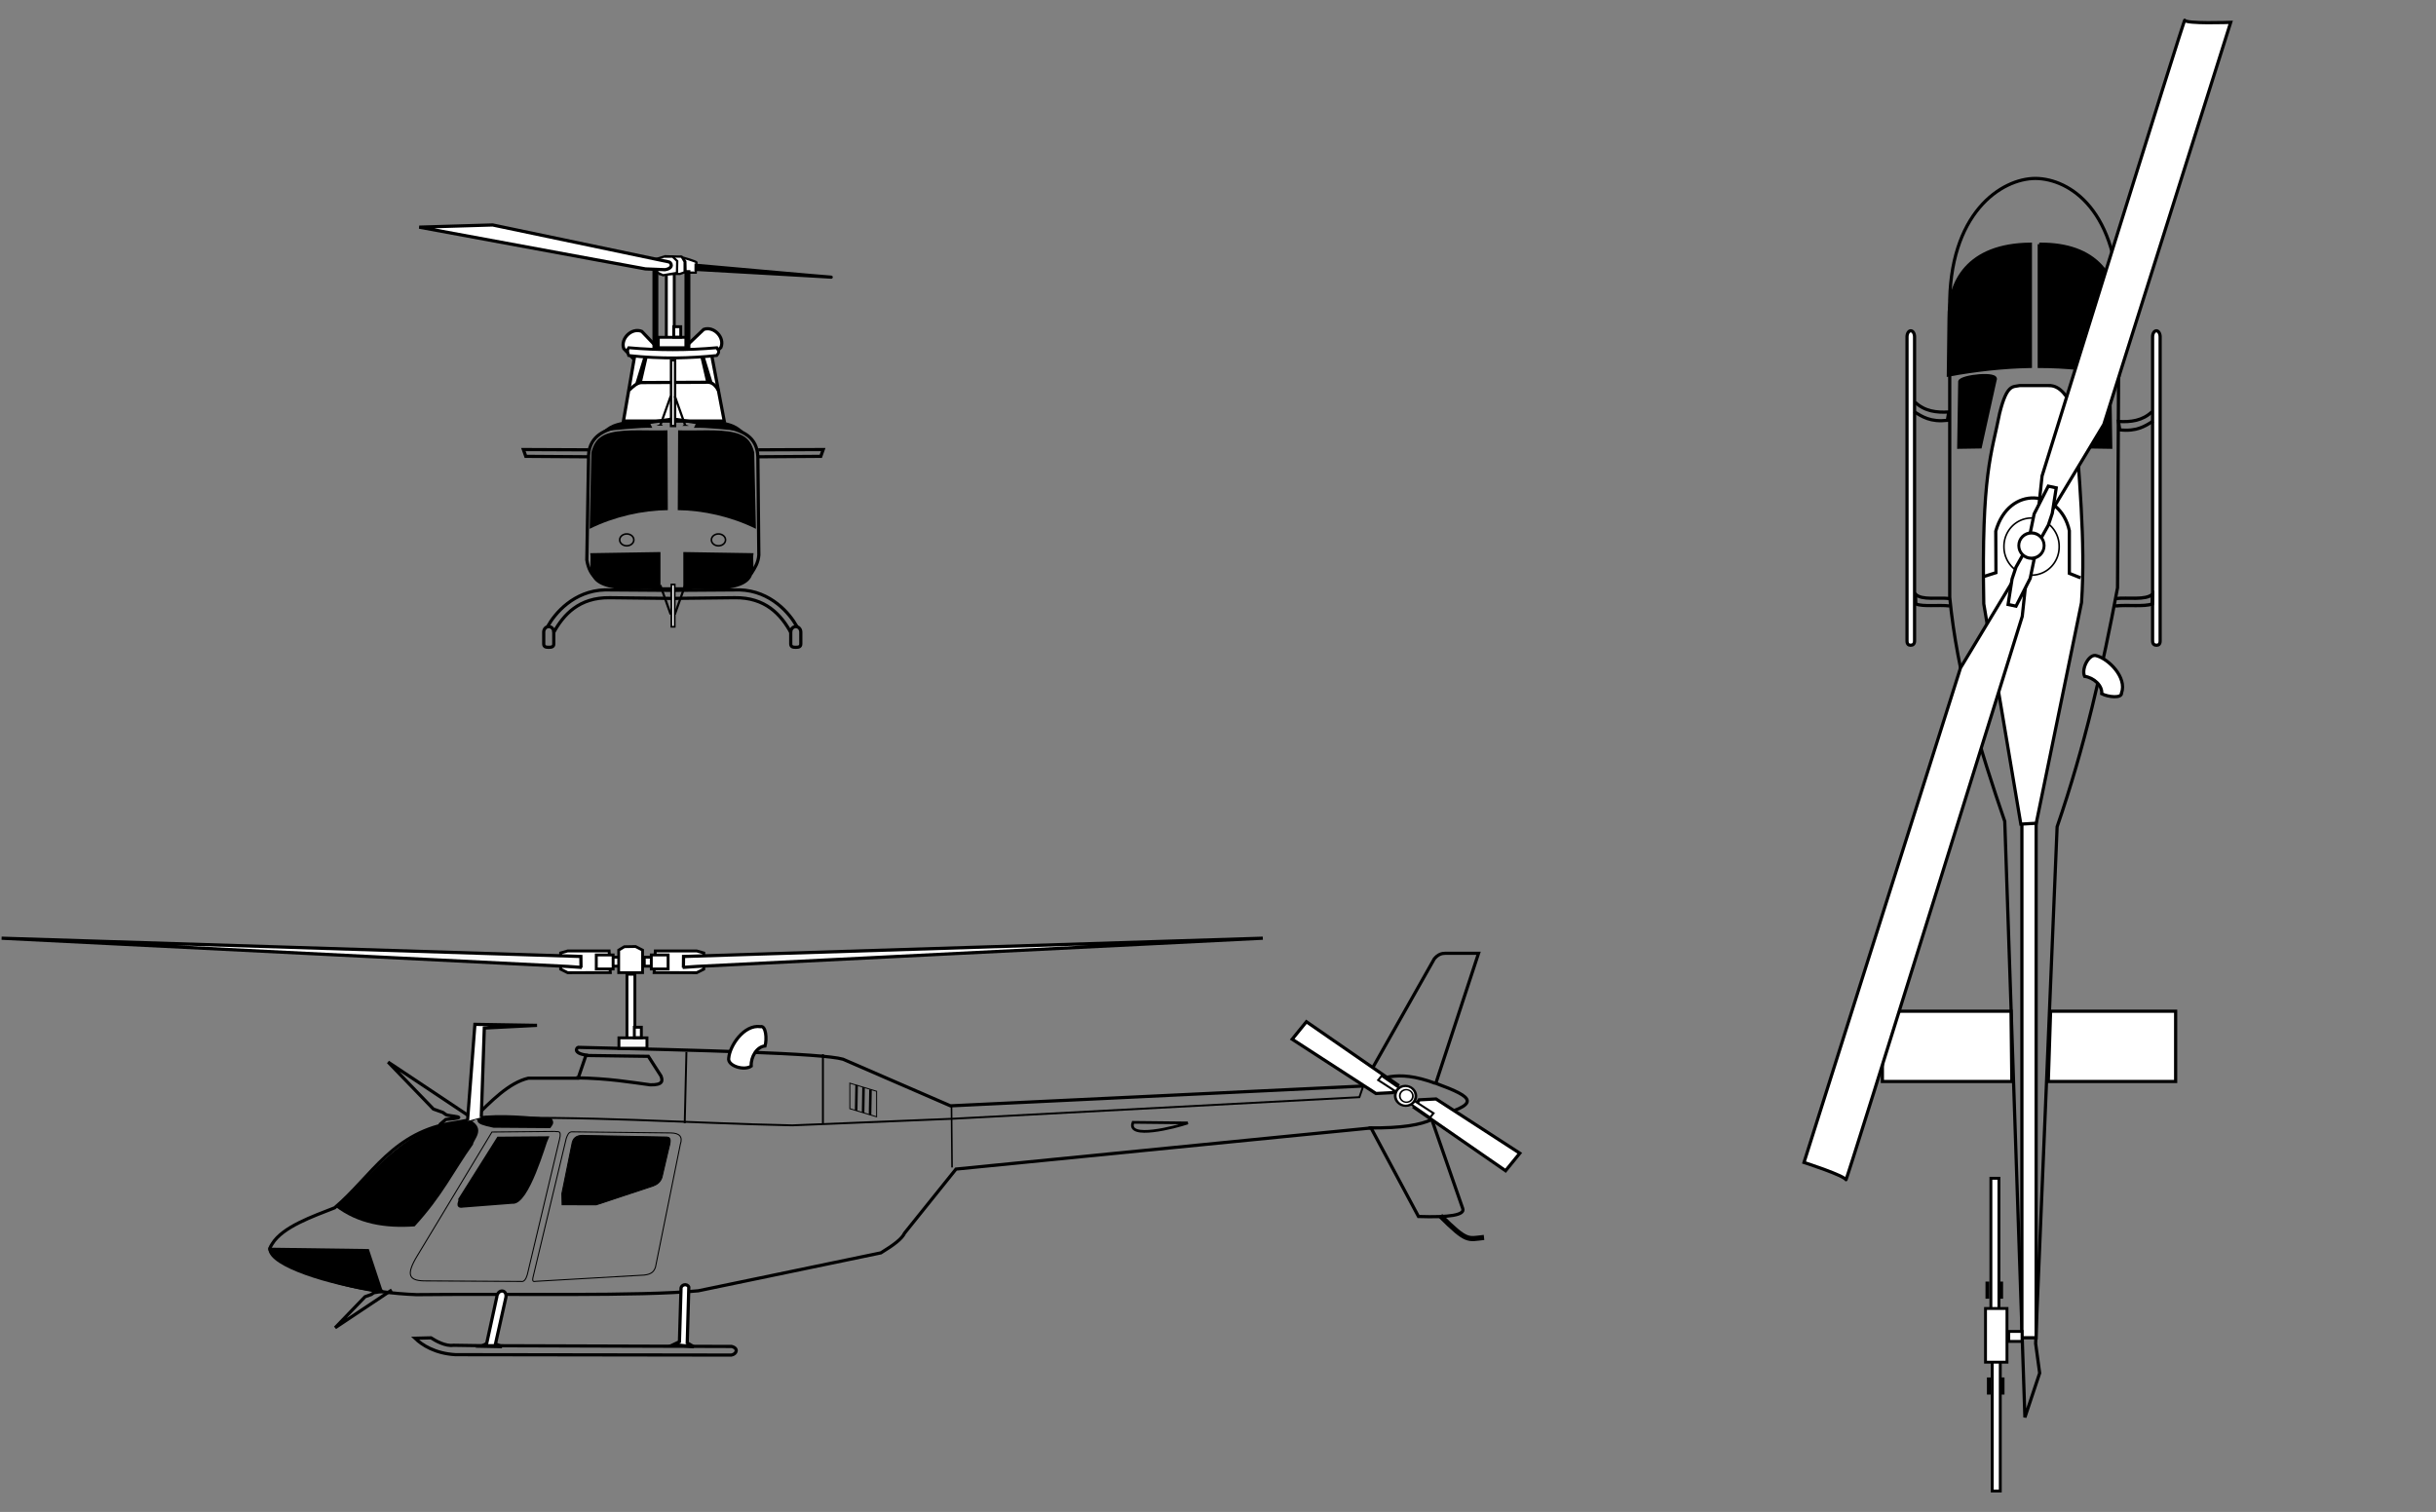 <?xml version="1.0" encoding="UTF-8" standalone="no"?>
<!-- Created with Inkscape (http://www.inkscape.org/) -->

<svg
   xmlns:dc="http://purl.org/dc/elements/1.1/"
   xmlns:cc="http://creativecommons.org/ns#"
   xmlns:rdf="http://www.w3.org/1999/02/22-rdf-syntax-ns#"
   xmlns:svg="http://www.w3.org/2000/svg"
   xmlns="http://www.w3.org/2000/svg"
   xmlns:sodipodi="http://sodipodi.sourceforge.net/DTD/sodipodi-0.dtd"
   xmlns:inkscape="http://www.inkscape.org/namespaces/inkscape"
   id="svg2985"
   version="1.1"
   inkscape:version="0.48.4 r9939"
   width="760.304"
   height="471.967"
   sodipodi:docname="OH-58A orthographical.svg">
  <rect width="100%" height="100%" fill="#808080" stroke="none"/>
  <defs
     id="defs2989" />
  <sodipodi:namedview
     pagecolor="#ffffff"
     bordercolor="#666666"
     borderopacity="1"
     objecttolerance="10"
     gridtolerance="10"
     guidetolerance="10"
     inkscape:pageopacity="0"
     inkscape:pageshadow="2"
     inkscape:window-width="1600"
     inkscape:window-height="838"
     id="namedview2987"
     showgrid="false"
     inkscape:zoom="0.63732539"
     inkscape:cx="630.04192"
     inkscape:cy="302.8602"
     inkscape:window-x="-8"
     inkscape:window-y="-8"
     inkscape:window-maximized="1"
     inkscape:current-layer="g4364"
     fit-margin-top="0"
     fit-margin-left="0"
     fit-margin-right="0"
     fit-margin-bottom="0"
     showguides="true"
     inkscape:guide-bbox="true" />
  <g
     id="g4194"
     transform="translate(73.466,470.112)">
    <g
       transform="translate(-235.843,-252.977)"
       id="g4129">
      <g
         id="g4004"
         transform="translate(59.646,1072.283)">
        <g
           id="g3931" />
      </g>
    </g>
    <g
       id="g3374">
      <path
         style="fill:#ffffff;stroke:#000000;stroke-width:0.7;stroke-linecap:butt;stroke-linejoin:miter;stroke-miterlimit:4;stroke-opacity:1;stroke-dasharray:none"
         d="m 139.494,-389.771 c 0,0 4.436,1.266 4.436,1.591 0,0.325 -0.244,3.169 -0.244,3.169 l -3.169,0 -0.08,-3.461 z"
         id="path4959"
         inkscape:connector-curvature="0"
         sodipodi:nodetypes="cscccc" />
      <g
         id="g4809">
        <g
           transform="translate(-207.228,-876.789)"
           id="g4750">
          <path
             style="fill:#ffffff;fill-opacity:1;stroke:#000000;stroke-opacity:1"
             d="m 328.454,515.503 c -1.138,-3.13 2.526,-6.676 5.629,-5.368 l 6.344,6.653 -5.629,5.368 z"
             id="rect4742"
             inkscape:connector-curvature="0"
             sodipodi:nodetypes="ccccc" />
          <path
             sodipodi:nodetypes="ccccc"
             inkscape:connector-curvature="0"
             id="path4745"
             d="m 353.399,509.507 c 3.13,-1.138 6.676,2.526 5.368,5.629 l -6.653,6.344 -5.368,-5.629 z"
             style="fill:#ffffff;fill-opacity:1;stroke:#000000;stroke-opacity:1" />
          <path
             style="fill:#ffffff;stroke:#000000;stroke-width:1px;stroke-linecap:butt;stroke-linejoin:miter;stroke-opacity:1"
             d="m 390.411,1004.988 3.624,-21.036 c 9.639,1.625 17.437,1.409 23.776,-0.265 l 4.066,21.302 z"
             id="path4734"
             inkscape:connector-curvature="0"
             sodipodi:nodetypes="ccccc"
             transform="translate(-62.068,-466.869)" />
          <path
             style="fill:none;stroke:#000000;stroke-width:1px;stroke-linecap:butt;stroke-linejoin:miter;stroke-opacity:1"
             d="m 392.179,995.354 c 1.164,-1.09 2.319,-2.213 3.712,-2.386 l 20.064,-0.088 c 1.355,-0.131 2.711,0.049 4.066,2.475 l 0,0"
             id="path4736"
             inkscape:connector-curvature="0"
             transform="translate(-62.068,-466.869)"
             sodipodi:nodetypes="ccccc" />
          <path
             style="fill:#000000;stroke:none"
             d="m 396.775,984.57 -2.74,8.927 2.121,-0.53 1.856,-8.043 z"
             id="path4738"
             inkscape:connector-curvature="0"
             transform="translate(-62.068,-466.869)" />
          <path
             inkscape:connector-curvature="0"
             id="path4740"
             d="m 353.445,517.171 2.74,8.927 -2.121,-0.53 -1.856,-8.043 z"
             style="fill:#000000;stroke:none" />
          <path
             transform="translate(-62.068,-466.869)"
             style="fill:#ffffff;fill-opacity:1;stroke:#000000;stroke-width:0.9;stroke-miterlimit:4;stroke-opacity:1"
             d="m 392.047,982.095 c 9.163,0.825 18.326,0.825 27.489,0 0.253,0.684 1.256,0.992 0,2.431 -8.311,0.852 -17.184,1.142 -27.489,0 -0.254,-0.81 -0.547,-1.62 0,-2.431 z"
             id="rect4747"
             inkscape:connector-curvature="0"
             sodipodi:nodetypes="ccccc" />
        </g>
        <g
           id="g4602">
          <g
             id="g4373"
             transform="translate(210.778,-53.807)">
            <g
               id="g4216">
              <g
                 id="g3999">
                <path
                   style="fill:#000000;fill-opacity:1;stroke:none"
                   d="m -179.612,-39.648 c 7.134,5.493 15.688,6.821 24.776,6.173 8.748,-9.521 12.15,-17.039 18.226,-25.558 0.099,-1.529 4.118,-4.775 -0.848,-7.636 -21.372,1.18 -30.059,17.468 -42.153,27.021 z"
                   id="path2997"
                   inkscape:connector-curvature="0"
                   sodipodi:nodetypes="ccccc" />
                <path
                   style="fill:#000000;stroke:#000000;stroke-width:1px;stroke-linecap:butt;stroke-linejoin:miter;stroke-opacity:1"
                   d="m -199.974,-26.32 30.481,0.419 4.19,12.674 c -16.663,-2.362 -34.384,-8.099 -34.671,-13.093 z"
                   id="path3001"
                   inkscape:connector-curvature="0"
                   sodipodi:nodetypes="cccc" />
                <path
                   style="fill:none;stroke:#000000;stroke-width:1px;stroke-linecap:butt;stroke-linejoin:miter;stroke-opacity:1"
                   d="m -136.344,-66.914 -26.768,-17.845 14.141,14.664 2.933,1.047 1.047,0.733 c 0.818,0.465 8.475,0.738 -0.105,1.466 l -1.99,1.676"
                   id="path3777"
                   inkscape:connector-curvature="0"
                   sodipodi:nodetypes="ccccccc" />
                <path
                   sodipodi:nodetypes="ccccccc"
                   inkscape:connector-curvature="0"
                   id="path3811"
                   d="m -161.967,-13.612 -17.667,11.777 9.333,-9.678 1.936,-0.691 0.691,-0.484 c 0.54,-0.307 5.594,-0.487 -0.069,-0.968 l -1.313,-1.106"
                   style="fill:none;stroke:#000000;stroke-width:1;stroke-linecap:butt;stroke-linejoin:miter;stroke-miterlimit:4;stroke-opacity:1;stroke-dasharray:none" />
                <path
                   style="fill:none;stroke:#000000;stroke-width:0.848px;stroke-linecap:butt;stroke-linejoin:miter;stroke-opacity:1"
                   d="m 69.402,-65.949 17.084,0.187 c -3.83,1.339 -19.231,5.319 -17.084,-0.187 z"
                   id="path3829"
                   inkscape:connector-curvature="0"
                   sodipodi:nodetypes="ccc" />
                <g
                   transform="translate(-34.132,234.655)"
                   id="g4819">
                  <path
                     sodipodi:nodetypes="cccccc"
                     inkscape:connector-curvature="0"
                     id="path2999"
                     d="m -94.594,-295.625 -11.972,19.024 c 0.274,0.759 -1.354,2.575 1.152,2.095 l 15.144,-1.177 c 4.778,0.664 10.194,-18.825 10.823,-20.063 z"
                     style="fill:#000000;stroke:#000000;stroke-width:1px;stroke-linecap:butt;stroke-linejoin:miter;stroke-opacity:1" />
                  <path
                     sodipodi:nodetypes="cccccccc"
                     inkscape:connector-curvature="0"
                     id="path3783"
                     d="m -96.573,-297.581 -23.181,38.438 c -3.966,6.468 -2.662,8.126 2.91,8.039 l 29.378,0.167 c 0.861,0.176 1.483,-0.599 1.925,-2.092 l 10.072,-42.32 c 0.748,-3.053 -0.673,-2.178 -1.481,-2.414 z"
                     style="fill:none;stroke:#000000;stroke-width:0.313;stroke-linecap:butt;stroke-linejoin:miter;stroke-miterlimit:4;stroke-opacity:1;stroke-dasharray:none" />
                  <path
                     sodipodi:nodetypes="ccccccccc"
                     inkscape:connector-curvature="0"
                     id="path3793"
                     d="m -71.703,-297.639 c -0.967,0.091 -1.322,1.069 -1.676,2.048 l -10.264,42.896 c -0.636,2.308 0.327,1.69 0.943,1.707 l 33.618,-1.934 c 2.543,-0.268 3.14,-1.307 3.561,-2.503 l 7.75,-38.344 c 0.794,-2.33 -0.236,-3.472 -2.932,-3.527 z"
                     style="fill:none;stroke:#000000;stroke-width:0.313;stroke-linecap:butt;stroke-linejoin:miter;stroke-miterlimit:4;stroke-opacity:1;stroke-dasharray:none" />
                  <path
                     style="fill:#000000;stroke:#000000;stroke-width:0.31;stroke-linecap:butt;stroke-linejoin:miter;stroke-miterlimit:4;stroke-opacity:1;stroke-dasharray:none"
                     d="m -67.5,-296.5 c -2.008,-0.175 -3.519,0.303 -4,2.137 l -3.25,16.028 0.088,3.465 10.662,0.007 17.75,-5.877 c 1.299,-0.481 2.276,-1.284 2.75,-2.671 l 2,-8.548 c 0.649,-2.551 1.02,-3.957 -0.5,-4.058 z"
                     id="path4026"
                     inkscape:connector-curvature="0"
                     sodipodi:nodetypes="cccccccccc" />
                  <g
                     transform="translate(-39.596,-306.963)"
                     id="g3874">
                    <rect
                       style="fill:none;stroke:#000000;stroke-width:0.313;stroke-miterlimit:4;stroke-opacity:1;stroke-dasharray:none"
                       id="rect3096"
                       width="8.736"
                       height="7.973"
                       x="57.185"
                       y="-22.458"
                       transform="matrix(0.957,0.29,0,1,0,0)" />
                    <path
                       style="fill:none;stroke:#000000;stroke-width:0.8;stroke-linecap:butt;stroke-linejoin:miter;stroke-miterlimit:4;stroke-opacity:1;stroke-dasharray:none"
                       d="m 275.852,854.679 -0.141,7.919 0,0 0,0 0,0 0,0"
                       id="path3868"
                       inkscape:connector-curvature="0"
                       transform="translate(-219.013,-859.916)"
                       sodipodi:nodetypes="cccccc" />
                    <path
                       sodipodi:nodetypes="cccccc"
                       inkscape:connector-curvature="0"
                       id="path3870"
                       d="m 59.008,-4.577 -0.141,7.919 0,0 0,0 0,0 0,0"
                       style="fill:none;stroke:#000000;stroke-width:0.8;stroke-linecap:butt;stroke-linejoin:miter;stroke-miterlimit:4;stroke-opacity:1;stroke-dasharray:none" />
                    <path
                       style="fill:none;stroke:#000000;stroke-width:0.8;stroke-linecap:butt;stroke-linejoin:miter;stroke-miterlimit:4;stroke-opacity:1;stroke-dasharray:none"
                       d="m 61.176,-3.917 -0.141,7.919 0,0 0,0 0,0 0,0"
                       id="path3872"
                       inkscape:connector-curvature="0"
                       sodipodi:nodetypes="cccccc" />
                  </g>
                </g>
                <g
                   transform="translate(1137.028,350.725)"
                   id="g4219">
                  <path
                     style="fill:none;stroke:#000000;stroke-width:1px;stroke-linecap:butt;stroke-linejoin:miter;stroke-opacity:1"
                     d="m -706.653,155.816 -10.363,0 c -1.151,-0.011 -2.303,0.35 -3.454,1.727 l -22.453,39.725 -128.55,6.168 -33.556,-14.557 c -6.427,-1.88 -44.816,-2.782 -82.657,-3.701 -0.455,0.12 -1.695,1.809 2.467,2.409 l -2.467,7.214 -15.544,0 c -5.985,1.389 -11.627,7.132 -17.272,12.83 l -5.428,0.987 c -19.574,2.669 -26.158,16.884 -37.751,26.648 -6.812,2.687 -16.219,5.929 -19.483,11.241 -0.719,1.197 -1.029,1.624 -0.461,2.193 -1.308,-0.136 15.244,12.542 45.473,13.677 29.84,-0.335 69.5,0.579 87.97,-1.204 l 56.996,-11.843 c 4.05,-2.483 6.556,-4.374 7.39,-6.168 l 16.05,-19.986 129.537,-12.83 14.804,27.634 c 9.755,0.322 14.53,-0.463 13.817,-2.467 l -9.857,-28.367 c 15.952,-4.265 13.587,-6.254 1.456,-10.746 z"
                     id="path4188"
                     inkscape:connector-curvature="0"
                     transform="translate(-253.144,-625.261)"
                     sodipodi:nodetypes="cccccccccccccccccccccccccc" />
                  <path
                     style="fill:none;stroke:#000000;stroke-width:0.6;stroke-linecap:butt;stroke-linejoin:miter;stroke-miterlimit:4;stroke-opacity:1;stroke-dasharray:none"
                     d="m -1020.817,207.432 c 35.072,-1.049 66.649,1.397 99.973,2.096 l 49.613,-2.04 127.385,-6.754 1.307,-3.771 0,0 0,0 0,0 0,0"
                     id="path4190"
                     inkscape:connector-curvature="0"
                     transform="translate(-253.144,-625.261)"
                     sodipodi:nodetypes="ccccccccc" />
                  <path
                     style="fill:none;stroke:#000000;stroke-width:1px;stroke-linecap:butt;stroke-linejoin:miter;stroke-opacity:1"
                     d="m -985.051,187.717 19.279,0.262 3.926,6.106 c 0.611,1.531 0.663,2.866 -3.315,2.792 -5.697,-0.747 -13.102,-2.058 -23.204,-2.181"
                     id="path4192"
                     inkscape:connector-curvature="0"
                     transform="translate(-253.144,-625.261)"
                     sodipodi:nodetypes="ccccc" />
                  <path
                     style="fill:#ffffff;stroke:#000000;stroke-width:1px;stroke-linecap:butt;stroke-linejoin:miter;stroke-opacity:1"
                     d="m -930.759,178.712 c -5.194,-0.738 -9.605,6.005 -9.921,9.79 -0.496,2.463 4.862,4.083 7.01,2.531 -0.137,-2.946 1.781,-6.054 4.324,-6.29 0.63,-2.201 0.264,-6.454 -1.414,-6.031 z"
                     id="path4194"
                     inkscape:connector-curvature="0"
                     transform="translate(-253.144,-625.261)"
                     sodipodi:nodetypes="ccccc" />
                  <path
                     style="fill:none;stroke:#000000;stroke-width:0.5;stroke-linecap:butt;stroke-linejoin:miter;stroke-miterlimit:4;stroke-opacity:1;stroke-dasharray:none"
                     d="m -871.156,203.394 0.177,19.269"
                     id="path4213"
                     inkscape:connector-curvature="0"
                     transform="translate(-253.144,-625.261)" />
                  <path
                     style="fill:none;stroke:#000000;stroke-width:0.6;stroke-linecap:butt;stroke-linejoin:miter;stroke-miterlimit:4;stroke-opacity:1;stroke-dasharray:none"
                     d="m -953.887,186.6 -0.53,22.274"
                     id="path4215"
                     inkscape:connector-curvature="0"
                     transform="translate(-253.144,-625.261)" />
                  <path
                     style="fill:none;stroke:#000000;stroke-width:0.6;stroke-linecap:butt;stroke-linejoin:miter;stroke-miterlimit:4;stroke-opacity:1;stroke-dasharray:none"
                     d="m -911.284,187.307 0,21.567"
                     id="path4217"
                     inkscape:connector-curvature="0"
                     transform="translate(-253.144,-625.261)" />
                </g>
                <path
                   sodipodi:nodetypes="cccc"
                   inkscape:connector-curvature="0"
                   id="path4836"
                   d="m 163.65,-78.158 c -12.42,-4.581 -17.168,-1.206 -23.098,0.943 l 0,0 0,0"
                   style="fill:none;stroke:#000000;stroke-width:1px;stroke-linecap:butt;stroke-linejoin:miter;stroke-opacity:1" />
                <g
                   transform="translate(-50.131,228.788)"
                   id="g4825">
                  <path
                     inkscape:connector-curvature="0"
                     id="path3887"
                     d="m 173.635,-326.143 -4.439,5.464 26.147,16.939 5.267,-0.274 1.53,-2.412 z"
                     style="fill:#ffffff;stroke:#000000;stroke-width:1px;stroke-linecap:butt;stroke-linejoin:miter;stroke-opacity:1" />
                  <path
                     style="fill:#ffffff;stroke:#000000;stroke-width:1px;stroke-linecap:butt;stroke-linejoin:miter;stroke-opacity:1"
                     d="m 235.794,-279.63 4.439,-5.464 -26.147,-16.939 -5.267,0.274 -1.53,2.412 z"
                     id="path3889"
                     inkscape:connector-curvature="0" />
                  <path
                     inkscape:connector-curvature="0"
                     id="path3911"
                     d="m 212.239,-296.259 1.064,-1.309 -6.266,-4.059 -1.262,0.066 -0.367,0.578 z"
                     style="fill:#ffffff;stroke:#000000;stroke-width:0.64;stroke-linecap:butt;stroke-linejoin:miter;stroke-miterlimit:4;stroke-opacity:1;stroke-dasharray:none" />
                  <path
                     style="fill:#ffffff;stroke:#000000;stroke-width:0.64;stroke-linecap:butt;stroke-linejoin:miter;stroke-miterlimit:4;stroke-opacity:1;stroke-dasharray:none"
                     d="m 197.103,-309.229 -1.064,1.309 6.266,4.059 1.262,-0.066 0.367,-0.578 z"
                     id="path3141"
                     inkscape:connector-curvature="0" />
                  <path
                     transform="matrix(1.198,0.224,-0.184,0.983,-251.001,-486.34)"
                     d="m 397.748,96.474 c 0,1.709 -1.187,3.094 -2.652,3.094 -1.464,0 -2.652,-1.385 -2.652,-3.094 0,-1.709 1.187,-3.094 2.652,-3.094 1.464,0 2.652,1.385 2.652,3.094 z"
                     sodipodi:ry="3.0935922"
                     sodipodi:rx="2.6516504"
                     sodipodi:cy="96.474487"
                     sodipodi:cx="395.09592"
                     id="path3891"
                     style="fill:#ffffff;fill-opacity:1;stroke:#000000;stroke-width:0.7;stroke-miterlimit:4;stroke-opacity:1;stroke-dasharray:none"
                     sodipodi:type="arc" />
                  <path
                     sodipodi:type="arc"
                     style="fill:#ffffff;fill-opacity:1;stroke:#000000;stroke-width:0.7;stroke-miterlimit:4;stroke-opacity:1;stroke-dasharray:none"
                     id="path3913"
                     sodipodi:cx="395.09592"
                     sodipodi:cy="96.474487"
                     sodipodi:rx="2.6516504"
                     sodipodi:ry="3.0935922"
                     d="m 397.748,96.474 c 0,1.709 -1.187,3.094 -2.652,3.094 -1.464,0 -2.652,-1.385 -2.652,-3.094 0,-1.709 1.187,-3.094 2.652,-3.094 1.464,0 2.652,1.385 2.652,3.094 z"
                     transform="matrix(0.759,0.142,-0.116,0.622,-83.865,-419.088)" />
                </g>
                <path
                   sodipodi:nodetypes="cccc"
                   transform="translate(-253.144,-625.261)"
                   inkscape:connector-curvature="0"
                   id="path4834"
                   d="m 396.054,561.056 c 10.537,0.105 16.278,-0.99 19.798,-2.64 l 0,0 0,0"
                   style="fill:none;stroke:#000000;stroke-width:1px;stroke-linecap:butt;stroke-linejoin:miter;stroke-opacity:1" />
                <path
                   sodipodi:nodetypes="ccccc"
                   inkscape:connector-curvature="0"
                   id="path4838"
                   d="m -135.837,-67.734 c 1.512,1.378 -1.265,2.095 5.623,3.473 l 17.71,0.133 c 0.501,-0.867 1.548,-1.5 0.4,-3.073 -7.701,-0.667 -15.306,-1.559 -23.732,-0.533 z"
                   style="fill:#000000;fill-opacity:1;stroke:none" />
              </g>
              <path
                 inkscape:connector-curvature="0"
                 id="path3775"
                 d="m -138.324,-66.37 2.304,-30.167 19.378,0.314 -16.445,0.838 -0.943,27.862"
                 style="fill:#ffffff;stroke:#000000;stroke-width:1px;stroke-linecap:butt;stroke-linejoin:miter;stroke-opacity:1" />
            </g>
            <path
               sodipodi:nodetypes="ccccccc"
               inkscape:connector-curvature="0"
               id="path3077"
               d="m -129.218,-11.298 -3.125,14.375 -1.625,0.875 6.375,0.125 -2,-0.875 3.25,-14.5 c 0.44,-2.554 -2.615,-2.756 -2.875,0 z"
               style="fill:#ffffff;stroke:#000000;stroke-width:1px;stroke-linecap:butt;stroke-linejoin:miter;stroke-opacity:1" />
            <path
               sodipodi:nodetypes="ccccccc"
               inkscape:connector-curvature="0"
               id="path3079"
               d="m -71.695,-13.821 -0.487,16.356 -1.826,0.879 6.33,0.703 -2.069,-1.231 0.487,-17.411 c -0.496,-1.234 -2.582,-0.851 -2.434,0.703 z"
               style="fill:#ffffff;stroke:#000000;stroke-width:1;stroke-linecap:butt;stroke-linejoin:miter;stroke-miterlimit:4;stroke-opacity:1;stroke-dasharray:none" />
            <path
               sodipodi:nodetypes="cccccccc"
               inkscape:connector-curvature="0"
               id="path3081"
               d="m -134.394,3.769 -8.342,-0.125 c -2.369,0.366 -5.511,-1.334 -6.981,-2.317 l -5,0.125 c 2.207,2.123 6.27,4.755 12.625,5.125 l 86.125,0.125 c 1.704,-0.329 2.274,-2.15 0.062,-2.688 z"
               style="fill:none;stroke:#000000;stroke-width:1px;stroke-linecap:butt;stroke-linejoin:miter;stroke-opacity:1" />
          </g>
          <g
             id="g4414"
             transform="translate(171.975,168.392)">
            <g
               id="g4337">
              <g
                 transform="translate(-191.076,-158.392)"
                 id="g4293">
                <path
                   transform="translate(-176.197,819.305)"
                   style="fill:none;stroke:#000000;stroke-width:1px;stroke-linecap:butt;stroke-linejoin:miter;stroke-opacity:1"
                   d="m 783.16,-1202.654 c 0.075,-31.166 -15.37,-40.939 -25.98,-41.065 -10.736,-0.02 -27.229,10.905 -26.818,40.645 l 0,90.091 c 2.348,24.291 9.367,47.248 17.18,69.977 l 6.285,186.048 4.609,-13.828 -1.257,-9.219 6.704,-161.325 c 8.56,-24.862 14.226,-49.724 18.856,-74.587 z"
                   id="path4015"
                   inkscape:connector-curvature="0"
                   sodipodi:nodetypes="ccccccccccc" />
                <path
                   transform="translate(-176.197,819.305)"
                   inkscape:connector-curvature="0"
                   style="fill:#000000;stroke:#000000;stroke-width:1px;stroke-linecap:butt;stroke-linejoin:miter;stroke-opacity:1"
                   d="m 755.531,-1223.188 c -19.501,0.213 -25.46,11.681 -25.375,23.25 l -0.219,17.594 c 8.527,-1.56 17.066,-2.53 25.594,-2.687 l 0,-38.156 z m 2.781,0 0,38.156 c 8.284,0.025 16.56,0.819 24.844,2.687 l 0,-15.281 c 0.595,-15.82 -7.279,-25.739 -24.844,-25.562 z"
                   id="path4028" />
                <path
                   transform="translate(-176.197,819.305)"
                   style="fill:#ffffff;fill-opacity:1;stroke:#000000;stroke-width:1;stroke-miterlimit:4;stroke-opacity:1;stroke-dasharray:none"
                   d="m 718.211,-1196.159 c 0.654,0 1.18,0.841 1.18,1.886 l 0,94.909 c 0,1.045 -0.572,1.367 -1.226,1.367 -0.654,0 -1.133,-0.323 -1.133,-1.367 l 0,-94.909 c 0,-1.045 0.526,-1.886 1.18,-1.886 z"
                   id="rect3122"
                   inkscape:connector-curvature="0"
                   sodipodi:nodetypes="sssssss" />
                <path
                   transform="translate(-176.197,819.305)"
                   style="fill:none;stroke:#000000;stroke-width:1px;stroke-linecap:butt;stroke-linejoin:miter;stroke-opacity:1"
                   d="m 719.259,-1170.913 c 2.568,1.619 5.082,3.282 10.371,2.724 l 0.419,-2.619 c -3.828,0.219 -7.479,-0.208 -10.476,-3.038"
                   id="path3897"
                   inkscape:connector-curvature="0"
                   sodipodi:nodetypes="cccc" />
                <path
                   transform="translate(-176.197,819.305)"
                   style="fill:none;stroke:#000000;stroke-width:1px;stroke-linecap:butt;stroke-linejoin:miter;stroke-opacity:1"
                   d="m 730.363,-1112.563 c -3.58,-0.435 -8.65,0.619 -10.685,-1.362 l 0.105,3.038 c 2.325,0.942 6.94,0.213 10.58,0.629"
                   id="path3900"
                   inkscape:connector-curvature="0"
                   sodipodi:nodetypes="cccc" />
                <path
                   transform="translate(-176.197,819.305)"
                   sodipodi:nodetypes="sssssss"
                   inkscape:connector-curvature="0"
                   id="path3902"
                   d="m 794.859,-1196.159 c -0.654,0 -1.18,0.841 -1.18,1.886 l 0,94.909 c 0,1.045 0.572,1.367 1.226,1.367 0.654,0 1.133,-0.323 1.133,-1.367 l 0,-94.909 c 0,-1.045 -0.526,-1.886 -1.18,-1.886 z"
                   style="fill:#ffffff;fill-opacity:1;stroke:#000000;stroke-width:1;stroke-miterlimit:4;stroke-opacity:1;stroke-dasharray:none" />
                <path
                   transform="translate(-176.197,819.305)"
                   sodipodi:nodetypes="cccc"
                   inkscape:connector-curvature="0"
                   id="path3904"
                   d="m 793.812,-1167.95 c -2.568,1.619 -5.082,3.282 -10.371,2.724 l -0.419,-2.619 c 3.828,0.219 7.479,-0.208 10.476,-3.038"
                   style="fill:none;stroke:#000000;stroke-width:1px;stroke-linecap:butt;stroke-linejoin:miter;stroke-opacity:1" />
                <path
                   transform="translate(-176.197,819.305)"
                   sodipodi:nodetypes="cccc"
                   inkscape:connector-curvature="0"
                   id="path3906"
                   d="m 782.079,-1112.563 c 3.888,-0.435 9.394,0.619 11.604,-1.362 l -0.114,3.038 c -2.525,0.942 -7.537,0.213 -11.49,0.629"
                   style="fill:none;stroke:#000000;stroke-width:1.042px;stroke-linecap:butt;stroke-linejoin:miter;stroke-opacity:1" />
                <rect
                   transform="translate(-176.197,819.305)"
                   style="fill:#ffffff;fill-opacity:1;stroke:#000000;stroke-width:1;stroke-miterlimit:4;stroke-opacity:1;stroke-dasharray:none"
                   id="rect3912"
                   width="4.444"
                   height="162.074"
                   x="752.889"
                   y="-1043.889"
                   ry="0" />
                <path
                   transform="translate(-176.197,819.305)"
                   inkscape:connector-curvature="0"
                   style="fill:#ffffff;fill-opacity:1;stroke:#000000;stroke-width:1;stroke-miterlimit:4;stroke-opacity:1;stroke-dasharray:none"
                   d="m 709.344,-983.75 0,21.938 40.406,0 -0.25,-21.938 -40.156,0 z m 52.5,0 -0.719,21.938 39.75,0 0,-21.938 -39.031,0 z"
                   id="rect3914" />
                <path
                   transform="translate(-176.197,819.305)"
                   style="fill:#000000;stroke:#000000;stroke-width:1px;stroke-linecap:butt;stroke-linejoin:miter;stroke-opacity:1"
                   d="m 733.505,-1180.341 -0.314,20.532 6.704,-0.105 4.609,-20.847 c 1.317,-2.491 -10.525,-1.241 -10.999,0.419 z"
                   id="path3921"
                   inkscape:connector-curvature="0"
                   sodipodi:nodetypes="ccccc" />
                <path
                   transform="translate(-176.197,819.305)"
                   sodipodi:nodetypes="ccccc"
                   inkscape:connector-curvature="0"
                   id="path3923"
                   d="m 780.293,-1180.341 0.314,20.532 -6.704,-0.105 -4.609,-20.847 c -1.317,-2.491 10.525,-1.241 10.999,0.419 z"
                   style="fill:#000000;stroke:#000000;stroke-width:1px;stroke-linecap:butt;stroke-linejoin:miter;stroke-opacity:1" />
                <rect
                   y="-59.914"
                   x="567.433"
                   height="45.255"
                   width="2.514"
                   id="rect4178"
                   style="fill:#ffffff;fill-opacity:1;stroke:#000000;stroke-width:0.9;stroke-miterlimit:4;stroke-opacity:1;stroke-dasharray:none" />
                <rect
                   style="fill:#ffffff;fill-opacity:1;stroke:#000000;stroke-width:0.9;stroke-miterlimit:4;stroke-opacity:1;stroke-dasharray:none"
                   id="rect4180"
                   width="2.514"
                   height="45.255"
                   x="567.014"
                   y="-112.293" />
                <rect
                   y="-71.647"
                   x="565.338"
                   height="16.761"
                   width="6.704"
                   id="rect4182"
                   style="fill:#ffffff;fill-opacity:1;stroke:#000000;stroke-width:0.9;stroke-miterlimit:4;stroke-opacity:1;stroke-dasharray:none" />
                <rect
                   y="-64.481"
                   x="572.593"
                   height="3.111"
                   width="4.148"
                   id="rect4184"
                   style="fill:#ffffff;fill-opacity:1;stroke:#000000;stroke-width:0.9;stroke-miterlimit:4;stroke-opacity:1;stroke-dasharray:none" />
                <rect
                   y="-79.593"
                   x="565.778"
                   height="4.444"
                   width="0.296"
                   id="rect4186"
                   style="fill:#ffffff;fill-opacity:1;stroke:#000000;stroke-width:0.9;stroke-miterlimit:4;stroke-opacity:1;stroke-dasharray:none" />
                <rect
                   style="fill:#ffffff;fill-opacity:1;stroke:#000000;stroke-width:0.9;stroke-miterlimit:4;stroke-opacity:1;stroke-dasharray:none"
                   id="rect4188"
                   width="0.296"
                   height="4.444"
                   x="570.074"
                   y="-79.593" />
                <rect
                   style="fill:#ffffff;fill-opacity:1;stroke:#000000;stroke-width:0.9;stroke-miterlimit:4;stroke-opacity:1;stroke-dasharray:none"
                   id="rect4190"
                   width="0.296"
                   height="4.444"
                   x="566.222"
                   y="-49.667" />
                <rect
                   y="-49.667"
                   x="570.519"
                   height="4.444"
                   width="0.296"
                   id="rect4192"
                   style="fill:#ffffff;fill-opacity:1;stroke:#000000;stroke-width:0.9;stroke-miterlimit:4;stroke-opacity:1;stroke-dasharray:none" />
              </g>
              <g
                 id="g4288"
                 transform="translate(143.755,-773.006)">
                <path
                   sodipodi:nodetypes="ccccccccc"
                   inkscape:connector-curvature="0"
                   id="path4266"
                   d="m 250.466,254.868 -9.31,0 c -2.117,0.476 -3.93,-0.603 -6.239,8.616 -2.475,12.738 -5.734,18.719 -4.952,59.522 l 11.566,68.763 4.808,-0.276 14.13,-68.883 c 1.337,-19.443 -0.905,-39.707 -2.128,-59.918 -2.321,-4.537 -4.499,-7.771 -7.875,-7.824 z"
                   style="fill:#ffffff;stroke:#000000;stroke-width:1px;stroke-linecap:butt;stroke-linejoin:miter;stroke-opacity:1" />
                <path
                   sodipodi:nodetypes="cccccccc"
                   inkscape:connector-curvature="0"
                   id="path4268"
                   d="m 229.986,314.469 3.779,-1.193 -0.06,-12.958 c 4.126,-14.534 20.197,-13.06 22.97,-0.14 l 0,13.306 3.502,1.401 0,0 0,0"
                   style="fill:none;stroke:#000000;stroke-width:1px;stroke-linecap:butt;stroke-linejoin:miter;stroke-opacity:1" />
                <path
                   transform="translate(-9.121,-661.769)"
                   d="m 262.613,966.897 a 8.614,8.824 0 1 1 -17.227,0 8.614,8.824 0 1 1 17.227,0 z"
                   sodipodi:ry="8.8237925"
                   sodipodi:rx="8.6137018"
                   sodipodi:cy="966.8974"
                   sodipodi:cx="253.99916"
                   id="path4270"
                   style="fill:#ffffff;fill-opacity:1;stroke:#000000;stroke-width:0.5;stroke-miterlimit:4;stroke-opacity:1;stroke-dasharray:none"
                   sodipodi:type="arc" />
              </g>
            </g>
            <g
               transform="translate(388.202,-810.698)"
               id="g4364">
              <g
                 id="g4278">
                <path
                   transform="translate(-253.144,-625.261)"
                   inkscape:connector-curvature="0"
                   id="path4274"
                   d="m 255.796,955.932 1.061,-9.899 c 0,0 44.548,-143.543 44.548,-142.305 0,1.237 14.319,0.707 14.319,0.707 l -39.598,125.511 -16.087,26.693 z"
                   style="fill:#ffffff;stroke:#000000;stroke-width:1px;stroke-linecap:butt;stroke-linejoin:miter;stroke-opacity:1" />
                <path
                   transform="translate(-253.144,-625.261)"
                   inkscape:connector-curvature="0"
                   id="path4272"
                   d="m 253.144,963.887 1.237,-6.01 4.419,-8.662 2.475,0.53 -1.237,7.955 -1.237,3.712 -2.475,4.419 z"
                   style="fill:#ffffff;stroke:#000000;stroke-width:1px;stroke-linecap:butt;stroke-linejoin:miter;stroke-opacity:1" />
              </g>
              <g
                 id="g4282"
                 transform="matrix(-1,0,0,-1,1.237,685.376)">
                <path
                   style="fill:#ffffff;stroke:#000000;stroke-width:1px;stroke-linecap:butt;stroke-linejoin:miter;stroke-opacity:1"
                   d="m 255.796,955.932 1.061,-9.899 c 0,0 55.048,-177.168 55.048,-175.93 0,1.237 13.069,5.457 13.069,5.457 l -48.848,154.386 -16.087,26.693 z"
                   id="path4284"
                   inkscape:connector-curvature="0"
                   transform="translate(-253.144,-625.261)"
                   sodipodi:nodetypes="ccscccc" />
                <path
                   style="fill:#ffffff;stroke:#000000;stroke-width:1px;stroke-linecap:butt;stroke-linejoin:miter;stroke-opacity:1"
                   d="m 253.144,963.887 1.237,-6.01 4.419,-8.662 2.475,0.53 -1.237,7.955 -1.237,3.712 -2.475,4.419 z"
                   id="path4286"
                   inkscape:connector-curvature="0"
                   transform="translate(-253.144,-625.261)" />
              </g>
              <path
                 sodipodi:type="arc"
                 style="fill:#ffffff;fill-opacity:1;stroke:#000000;stroke-width:0.9;stroke-miterlimit:4;stroke-opacity:1;stroke-dasharray:none"
                 id="path4276"
                 sodipodi:cx="252.87906"
                 sodipodi:cy="968.21844"
                 sodipodi:rx="3.9774756"
                 sodipodi:ry="3.6239223"
                 d="m 256.857,968.218 c 0,2.001 -1.781,3.624 -3.977,3.624 -2.197,0 -3.977,-1.622 -3.977,-3.624 0,-2.001 1.781,-3.624 3.977,-3.624 2.197,0 3.977,1.622 3.977,3.624 z"
                 transform="matrix(0.995,0,0,1.092,-251.218,-714.783)" />
            </g>
          </g>
          <g
             id="g4483"
             transform="translate(252.852,-639.495)">
            <rect
               transform="translate(-253.144,-625.261)"
               y="1098.768"
               x="122.506"
               height="21.036"
               width="2.475"
               id="rect4450"
               style="fill:#ffffff;fill-opacity:1;stroke:#000000;stroke-width:0.9;stroke-miterlimit:4;stroke-opacity:1;stroke-dasharray:none" />
            <g
               id="g4462">
              <path
                 transform="translate(-253.144,-625.261)"
                 style="fill:#ffffff;fill-opacity:1;stroke:#000000;stroke-width:0.9;stroke-miterlimit:4;stroke-opacity:1"
                 d="M 101.812,1092.125 104,1091.5 l 12.938,0 0.375,6.75 -13.298,0.039 -2.202,-1.101 z"
                 id="rect4459"
                 inkscape:connector-curvature="0"
                 sodipodi:nodetypes="ccccccc" />
              <path
                 style="fill:#f9f9f9;stroke:#000000;stroke-width:1px;stroke-linecap:butt;stroke-linejoin:miter;stroke-opacity:1"
                 d="m -144.981,471.478 -0.04,-3.522 -180.797,-5.697 176.6,8.814 0,0 4.469,0.312"
                 id="path3946"
                 inkscape:connector-curvature="0"
                 sodipodi:nodetypes="cccccc" />
              <rect
                 style="fill:#ffffff;fill-opacity:1;stroke:#000000;stroke-width:0.9;stroke-miterlimit:4;stroke-opacity:1;stroke-dasharray:none"
                 id="rect4456"
                 width="2.625"
                 height="2.812"
                 x="117.75"
                 y="1093.438"
                 transform="translate(-253.144,-625.261)" />
              <rect
                 style="fill:#ffffff;fill-opacity:1;stroke:#000000;stroke-width:0.9;stroke-miterlimit:4;stroke-opacity:1;stroke-dasharray:none"
                 id="rect4452"
                 width="5.25"
                 height="4.375"
                 x="112.938"
                 y="1092.75"
                 transform="translate(-253.144,-625.261)" />
            </g>
            <path
               sodipodi:nodetypes="ccccccc"
               inkscape:connector-curvature="0"
               id="rect4454"
               d="m -133.219,465.977 1.762,-1.062 3.5,-0.062 2.199,1.125 0,7.024 -7.461,0 z"
               style="fill:#ffffff;fill-opacity:1;stroke:#000000;stroke-width:0.876;stroke-miterlimit:4;stroke-opacity:1" />
            <g
               transform="matrix(-1,0,0,1,-257.996,-3.6514507e-8)"
               id="g4468">
              <path
                 sodipodi:nodetypes="ccccccc"
                 inkscape:connector-curvature="0"
                 id="path4470"
                 d="M 101.812,1092.125 104,1091.5 l 12.938,0 0.375,6.75 -13.298,0.039 -2.202,-1.101 z"
                 style="fill:#ffffff;fill-opacity:1;stroke:#000000;stroke-width:0.9;stroke-miterlimit:4;stroke-opacity:1"
                 transform="translate(-253.144,-625.261)" />
              <path
                 sodipodi:nodetypes="cccccc"
                 inkscape:connector-curvature="0"
                 id="path4472"
                 d="m -144.981,471.478 -0.04,-3.522 -180.797,-5.697 176.6,8.814 0,0 4.469,0.312"
                 style="fill:#f9f9f9;stroke:#000000;stroke-width:1px;stroke-linecap:butt;stroke-linejoin:miter;stroke-opacity:1" />
              <rect
                 transform="translate(-253.144,-625.261)"
                 y="1093.438"
                 x="117.75"
                 height="2.812"
                 width="2.625"
                 id="rect4474"
                 style="fill:#ffffff;fill-opacity:1;stroke:#000000;stroke-width:0.9;stroke-miterlimit:4;stroke-opacity:1;stroke-dasharray:none" />
              <rect
                 transform="translate(-253.144,-625.261)"
                 y="1092.75"
                 x="112.938"
                 height="4.375"
                 width="5.25"
                 id="rect4476"
                 style="fill:#ffffff;fill-opacity:1;stroke:#000000;stroke-width:0.9;stroke-miterlimit:4;stroke-opacity:1;stroke-dasharray:none" />
            </g>
            <path
               id="rect4478"
               d="m 120,1118.625 8.75,0 0,3.25 -8.75,0 z"
               style="fill:#f9f9f9;fill-opacity:1;stroke:#000000;stroke-width:0.9;stroke-miterlimit:4;stroke-opacity:1"
               transform="translate(-253.144,-625.261)"
               inkscape:connector-curvature="0" />
            <rect
               transform="translate(-253.144,-625.261)"
               y="1115.312"
               x="124.812"
               height="3.25"
               width="2.188"
               id="rect4481"
               style="fill:#f9f9f9;fill-opacity:1;stroke:#000000;stroke-width:0.9;stroke-miterlimit:4;stroke-opacity:1;stroke-dasharray:none" />
          </g>
          <g
             id="g3898"
             transform="translate(-612.092,31.864)">
            <g
               transform="translate(296.573,14.099)"
               id="g4106">
              <g
                 id="g4165">
                <g
                   transform="translate(260.434,-744.013)"
                   id="g3926-9">
                  <g
                     id="g3919-8" />
                </g>
                <g
                   id="g3966">
                  <g
                     id="g3886"
                     transform="translate(-837.784,469.732)">
                    <path
                       sodipodi:nodetypes="sssssss"
                       inkscape:connector-curvature="0"
                       id="rect3109"
                       d="m 1251.108,-790.21 c 0.871,0 1.571,0.768 1.571,1.723 l 0,3.676 c 0,0.955 -0.701,1.073 -1.571,1.073 -0.871,0 -1.571,-0.119 -1.571,-1.073 l 0,-3.676 c 0,-0.955 0.701,-1.723 1.571,-1.723 z"
                       style="fill:none;stroke:#000000;stroke-width:1;stroke-miterlimit:4;stroke-opacity:1;stroke-dasharray:none" />
                    <path
                       sodipodi:nodetypes="cccccc"
                       inkscape:connector-curvature="0"
                       id="path3880"
                       d="m 1250.815,-790.333 c 2.112,-3.816 8.006,-11.067 17.852,-11.333 l 21.111,0.148 0,2.519 -19.63,-0.222 c -9.532,-0.127 -14.446,5.251 -17.556,10.963"
                       style="fill:none;stroke:#000000;stroke-width:1px;stroke-linecap:butt;stroke-linejoin:miter;stroke-opacity:1" />
                    <path
                       style="fill:none;stroke:#000000;stroke-width:1;stroke-miterlimit:4;stroke-opacity:1;stroke-dasharray:none"
                       d="m 1328.207,-790.21 c -0.871,0 -1.571,0.768 -1.571,1.723 l 0,3.676 c 0,0.955 0.701,1.073 1.571,1.073 0.871,0 1.571,-0.119 1.571,-1.073 l 0,-3.676 c 0,-0.955 -0.701,-1.723 -1.571,-1.723 z"
                       id="path3882"
                       inkscape:connector-curvature="0"
                       sodipodi:nodetypes="sssssss" />
                    <path
                       style="fill:none;stroke:#000000;stroke-width:1px;stroke-linecap:butt;stroke-linejoin:miter;stroke-opacity:1"
                       d="m 1328.499,-790.333 c -2.112,-3.816 -8.006,-11.067 -17.852,-11.333 l -21.111,0.148 0,2.519 19.63,-0.222 c 9.532,-0.127 14.446,5.251 17.556,10.963"
                       id="path3884"
                       inkscape:connector-curvature="0"
                       sodipodi:nodetypes="cccccc" />
                  </g>
                  <path
                     transform="translate(-296.573,-14.099)"
                     style="fill:#000000;stroke:none"
                     d="m 729.381,-366.946 c -4.779,1.125 -5.607,4.125 -6.187,6.187 l -0.53,23.865 c 7.837,-3.864 16.558,-5.74 24.395,-5.834 l -0.114,-24.926 c -5.334,0.236 -12.776,-0.473 -17.563,0.707 z"
                     id="path3915"
                     inkscape:connector-curvature="0"
                     sodipodi:nodetypes="cccccc" />
                  <path
                     transform="translate(-296.573,-14.099)"
                     style="fill:#000000;stroke:none"
                     d="m 722.84,-329.292 21.92,-0.354 0,11.49 -12.021,0.177 c -12.824,-1.104 -9.149,-7.274 -9.899,-11.314 z"
                     id="path3920"
                     inkscape:connector-curvature="0"
                     sodipodi:nodetypes="ccccc" />
                  <path
                     transform="translate(-296.573,-14.099)"
                     sodipodi:nodetypes="ccccc"
                     inkscape:connector-curvature="0"
                     id="path3922"
                     d="m 773.821,-329.292 -21.92,-0.354 0,11.49 12.021,0.177 c 12.824,-1.104 9.149,-7.274 9.899,-11.314 z"
                     style="fill:#000000;stroke:none" />
                  <path
                     transform="translate(-296.573,-14.099)"
                     sodipodi:nodetypes="cccccc"
                     inkscape:connector-curvature="0"
                     id="path3924"
                     d="m 767.841,-366.946 c 4.779,1.125 5.607,4.125 6.187,6.187 l 0.53,23.865 c -7.837,-3.864 -16.558,-5.74 -24.395,-5.834 l 0.114,-24.926 c 5.334,0.236 12.776,-0.473 17.563,0.707 z"
                     style="fill:#000000;stroke:none" />
                  <path
                     transform="translate(-296.573,-14.099)"
                     sodipodi:nodetypes="cccccccccccc"
                     inkscape:connector-curvature="0"
                     id="path3936"
                     d="m 748.649,-371.188 -18.031,2.652 c -3.292,1.035 -8.648,2.734 -8.309,10.076 l -0.53,31.289 c 0.488,3.044 1.691,4.694 2.662,5.482 l 19.788,3.534 8.662,0 20.329,-4.95 c 0.995,-1.612 2.058,-3.156 2.246,-5.575 l -0.302,-30.664 c -0.211,-6.126 -4.464,-8.406 -11.314,-9.546 z"
                     style="fill:none;stroke:#000000;stroke-width:1px;stroke-linecap:butt;stroke-linejoin:miter;stroke-opacity:1" />
                  <path
                     transform="translate(-296.573,-14.099)"
                     sodipodi:nodetypes="cccc"
                     inkscape:connector-curvature="0"
                     id="path3939"
                     d="m 722.265,-361.554 -20.285,-0.088 0.751,2.121 19.357,0.133"
                     style="fill:none;stroke:#000000;stroke-width:1px;stroke-linecap:butt;stroke-linejoin:miter;stroke-opacity:1" />
                  <path
                     transform="translate(-296.573,-14.099)"
                     style="fill:none;stroke:#000000;stroke-width:1px;stroke-linecap:butt;stroke-linejoin:miter;stroke-opacity:1"
                     d="m 775.273,-361.554 20.285,-0.088 -0.751,2.121 -19.357,0.133"
                     id="path3941"
                     inkscape:connector-curvature="0"
                     sodipodi:nodetypes="cccc" />
                  <path
                     transform="translate(-296.573,-14.099)"
                     d="m 736.452,-333.446 c 0,1.025 -0.989,1.856 -2.21,1.856 -1.22,0 -2.21,-0.831 -2.21,-1.856 0,-1.025 0.989,-1.856 2.21,-1.856 1.22,0 2.21,0.831 2.21,1.856 z"
                     sodipodi:ry="1.8561553"
                     sodipodi:rx="2.2097087"
                     sodipodi:cy="-333.44644"
                     sodipodi:cx="734.242"
                     id="path3943"
                     style="fill:none;stroke:#000000;stroke-width:0.5;stroke-miterlimit:4;stroke-opacity:1;stroke-dasharray:none"
                     sodipodi:type="arc" />
                  <path
                     transform="translate(-267.948,-14.099)"
                     sodipodi:type="arc"
                     style="fill:none;stroke:#000000;stroke-width:0.5;stroke-miterlimit:4;stroke-opacity:1;stroke-dasharray:none"
                     id="path3945"
                     sodipodi:cx="734.242"
                     sodipodi:cy="-333.44644"
                     sodipodi:rx="2.2097087"
                     sodipodi:ry="1.8561553"
                     d="m 736.452,-333.446 c 0,1.025 -0.989,1.856 -2.21,1.856 -1.22,0 -2.21,-0.831 -2.21,-1.856 0,-1.025 0.989,-1.856 2.21,-1.856 1.22,0 2.21,0.831 2.21,1.856 z" />
                  <path
                     sodipodi:nodetypes="ccccc"
                     transform="translate(-296.573,-14.099)"
                     inkscape:connector-curvature="0"
                     id="path4137"
                     d="m 726.818,-367.405 c 5.141,-0.378 11.219,-1.165 15.397,-1.017 l -0.825,-1.726 c -0.433,-0.617 -2.117,-0.752 -2.961,-0.74 -8.923,0.456 -9.919,2.275 -11.611,3.482 z"
                     style="fill:#000000;stroke:none" />
                  <path
                     style="fill:#000000;stroke:none"
                     d="m 474.021,-381.503 c -5.141,-0.378 -11.219,-1.165 -15.397,-1.017 l 0.825,-1.726 c 0.433,-0.617 2.117,-0.752 2.961,-0.74 8.923,0.456 9.919,2.275 11.611,3.482 z"
                     id="path4139"
                     inkscape:connector-curvature="0"
                     sodipodi:nodetypes="ccccc" />
                  <rect
                     y="-403.617"
                     x="451.493"
                     height="20.517"
                     width="1.257"
                     id="rect4141"
                     style="fill:#ffffff;stroke:#000000;stroke-width:0.756;stroke-miterlimit:4;stroke-opacity:1;stroke-dasharray:none" />
                  <path
                     sodipodi:nodetypes="cc"
                     transform="translate(-296.573,-14.099)"
                     inkscape:connector-curvature="0"
                     id="path4143"
                     d="m 747.962,-378.325 -3.247,9.114"
                     style="fill:none;stroke:#000000;stroke-width:0.7;stroke-linecap:butt;stroke-linejoin:miter;stroke-miterlimit:4;stroke-opacity:1;stroke-dasharray:none" />
                  <path
                     style="fill:none;stroke:#000000;stroke-width:0.7;stroke-linecap:butt;stroke-linejoin:miter;stroke-miterlimit:4;stroke-opacity:1;stroke-dasharray:none"
                     d="m 452.665,-392.424 3.247,9.114"
                     id="path4145"
                     inkscape:connector-curvature="0"
                     sodipodi:nodetypes="cc" />
                  <path
                     transform="translate(-296.573,-14.099)"
                     inkscape:connector-curvature="0"
                     id="path4147"
                     d="m 744.688,-369.578 -1.205,0.471 2.069,0.026 -0.419,-0.393"
                     style="fill:#000000;stroke:none" />
                  <path
                     style="fill:#000000;stroke:none"
                     d="m 455.905,-383.598 1.205,0.471 -2.069,0.026 0.419,-0.393"
                     id="path4149"
                     inkscape:connector-curvature="0" />
                  <path
                     style="fill:none;stroke:#000000;stroke-width:0.7;stroke-linecap:butt;stroke-linejoin:miter;stroke-miterlimit:4;stroke-opacity:1;stroke-dasharray:none"
                     d="m 451.389,-324.294 -3.247,-9.114"
                     id="path3894"
                     inkscape:connector-curvature="0"
                     sodipodi:nodetypes="cc" />
                  <path
                     sodipodi:nodetypes="cc"
                     inkscape:connector-curvature="0"
                     id="path3896"
                     d="m 452.665,-324.294 3.247,-9.114"
                     style="fill:none;stroke:#000000;stroke-width:0.7;stroke-linecap:butt;stroke-linejoin:miter;stroke-miterlimit:4;stroke-opacity:1;stroke-dasharray:none" />
                  <rect
                     style="fill:#ffffff;stroke:#000000;stroke-width:0.547;stroke-miterlimit:4;stroke-opacity:1;stroke-dasharray:none"
                     id="rect3892"
                     width="1.025"
                     height="13.198"
                     x="451.609"
                     y="320.419"
                     transform="scale(1,-1)" />
                </g>
              </g>
            </g>
          </g>
        </g>
        <path
           style="fill:#ffffff;stroke:#000000;stroke-width:1px;stroke-linecap:butt;stroke-linejoin:miter;stroke-opacity:1"
           d="m 588.698,-253.778 c 1.716,-4.957 -4.061,-10.575 -7.716,-11.607 -2.323,-0.957 -4.936,3.994 -3.822,6.398 2.918,0.428 5.602,2.904 5.348,5.446 2.04,1.039 6.285,1.491 6.19,-0.236 z"
           id="path4499"
           inkscape:connector-curvature="0"
           sodipodi:nodetypes="ccccc" />
        <path
           sodipodi:nodetypes="ccccccc"
           inkscape:connector-curvature="0"
           id="path4790"
           d="m 134.151,-390.12 5.133,0.133 0.933,1.6 0,3.267 -1.514,0.531 -6.153,0.002 z"
           style="fill:#ffffff;stroke:#000000;stroke-width:0.7;stroke-linecap:butt;stroke-linejoin:miter;stroke-miterlimit:4;stroke-opacity:1;stroke-dasharray:none" />
        <g
           id="g4771"
           transform="translate(282.643,-1287.18)">
          <rect
             style="fill:#ffffff;fill-opacity:1;stroke:#000000;stroke-width:0.9;stroke-miterlimit:4;stroke-opacity:1;stroke-dasharray:none"
             id="rect4765"
             width="2.475"
             height="21.036"
             x="-148.138"
             y="902.507" />
          <path
             inkscape:connector-curvature="0"
             style="fill:#f9f9f9;fill-opacity:1;stroke:#000000;stroke-width:0.9;stroke-miterlimit:4;stroke-opacity:1"
             d="m -150.644,922.364 8.75,0 0,3.25 -8.75,0 z"
             id="path4767" />
          <rect
             style="fill:#f9f9f9;fill-opacity:1;stroke:#000000;stroke-width:0.9;stroke-miterlimit:4;stroke-opacity:1;stroke-dasharray:none"
             id="rect4769"
             width="2.188"
             height="3.25"
             x="-145.832"
             y="919.051" />
        </g>
        <path
           inkscape:connector-curvature="0"
           id="path4788"
           d="m 131.351,-389.253 2.333,-0.733 2.8,0 1.422,1.372 -0.086,3.696 -4.335,0.731 -2.8,-1.333 z"
           style="fill:#ffffff;stroke:#000000;stroke-width:0.7;stroke-linecap:butt;stroke-linejoin:miter;stroke-miterlimit:4;stroke-opacity:1;stroke-dasharray:none"
           sodipodi:nodetypes="cccccccc" />
        <path
           style="fill:#000000;stroke:#000000;stroke-width:1px;stroke-linecap:butt;stroke-linejoin:miter;stroke-opacity:1"
           d="m 143.788,-387.291 c 0,0 41.299,3.701 42.174,3.701 0.875,0 -42.185,-2.424 -42.185,-2.424 z"
           id="path4763"
           inkscape:connector-curvature="0"
           sodipodi:nodetypes="cscc" />
      </g>
      <g
         id="g4208"
         transform="translate(48.601,417.477)">
        <g
           transform="translate(24.726,1357.12)"
           id="g4194-9">
          <g
             id="g4129-4"
             transform="translate(-235.843,-252.977)">
            <g
               transform="translate(59.646,1072.283)"
               id="g4004-8">
              <g
                 id="g3931-8" />
            </g>
          </g>
          <g
             id="g3374-2">
            <g
               transform="translate(191.076,157.554)"
               id="g4208-4" />
          </g>
        </g>
        <path
           style="fill:none;stroke:#000000;stroke-width:1.603;stroke-linecap:butt;stroke-linejoin:miter;stroke-miterlimit:4;stroke-opacity:1;stroke-dasharray:none"
           d="m 327.496,-508.045 c 8.403,8.33 8.489,7.284 13.617,6.743"
           id="path4961"
           inkscape:connector-curvature="0"
           sodipodi:nodetypes="cc" />
      </g>
      <g
         id="g4780"
         transform="translate(-43.367,-794.182)" />
      <path
         sodipodi:nodetypes="cccccc"
         inkscape:connector-curvature="0"
         id="path4761"
         d="m 57.381,-399.204 22.909,-0.684 54.837,11.493 c 0.916,0.042 1.893,2.021 -1.061,2.475 l -6.082,-0.25 z"
         style="fill:#ffffff;stroke:#000000;stroke-width:1px;stroke-linecap:butt;stroke-linejoin:miter;stroke-opacity:1" />
      <path
         style="fill:none;stroke:#000000;stroke-width:1.839;stroke-linecap:butt;stroke-linejoin:miter;stroke-miterlimit:4;stroke-opacity:1;stroke-dasharray:none"
         d="m 131.09,-386.109 0,24.949 0,0 0,0"
         id="path4955"
         inkscape:connector-curvature="0" />
      <path
         inkscape:connector-curvature="0"
         id="path4957"
         d="m 141.086,-385.784 0,24.949 0,0 0,0"
         style="fill:none;stroke:#000000;stroke-width:1.839;stroke-linecap:butt;stroke-linejoin:miter;stroke-miterlimit:4;stroke-opacity:1;stroke-dasharray:none" />
    </g>
  </g>
</svg>
